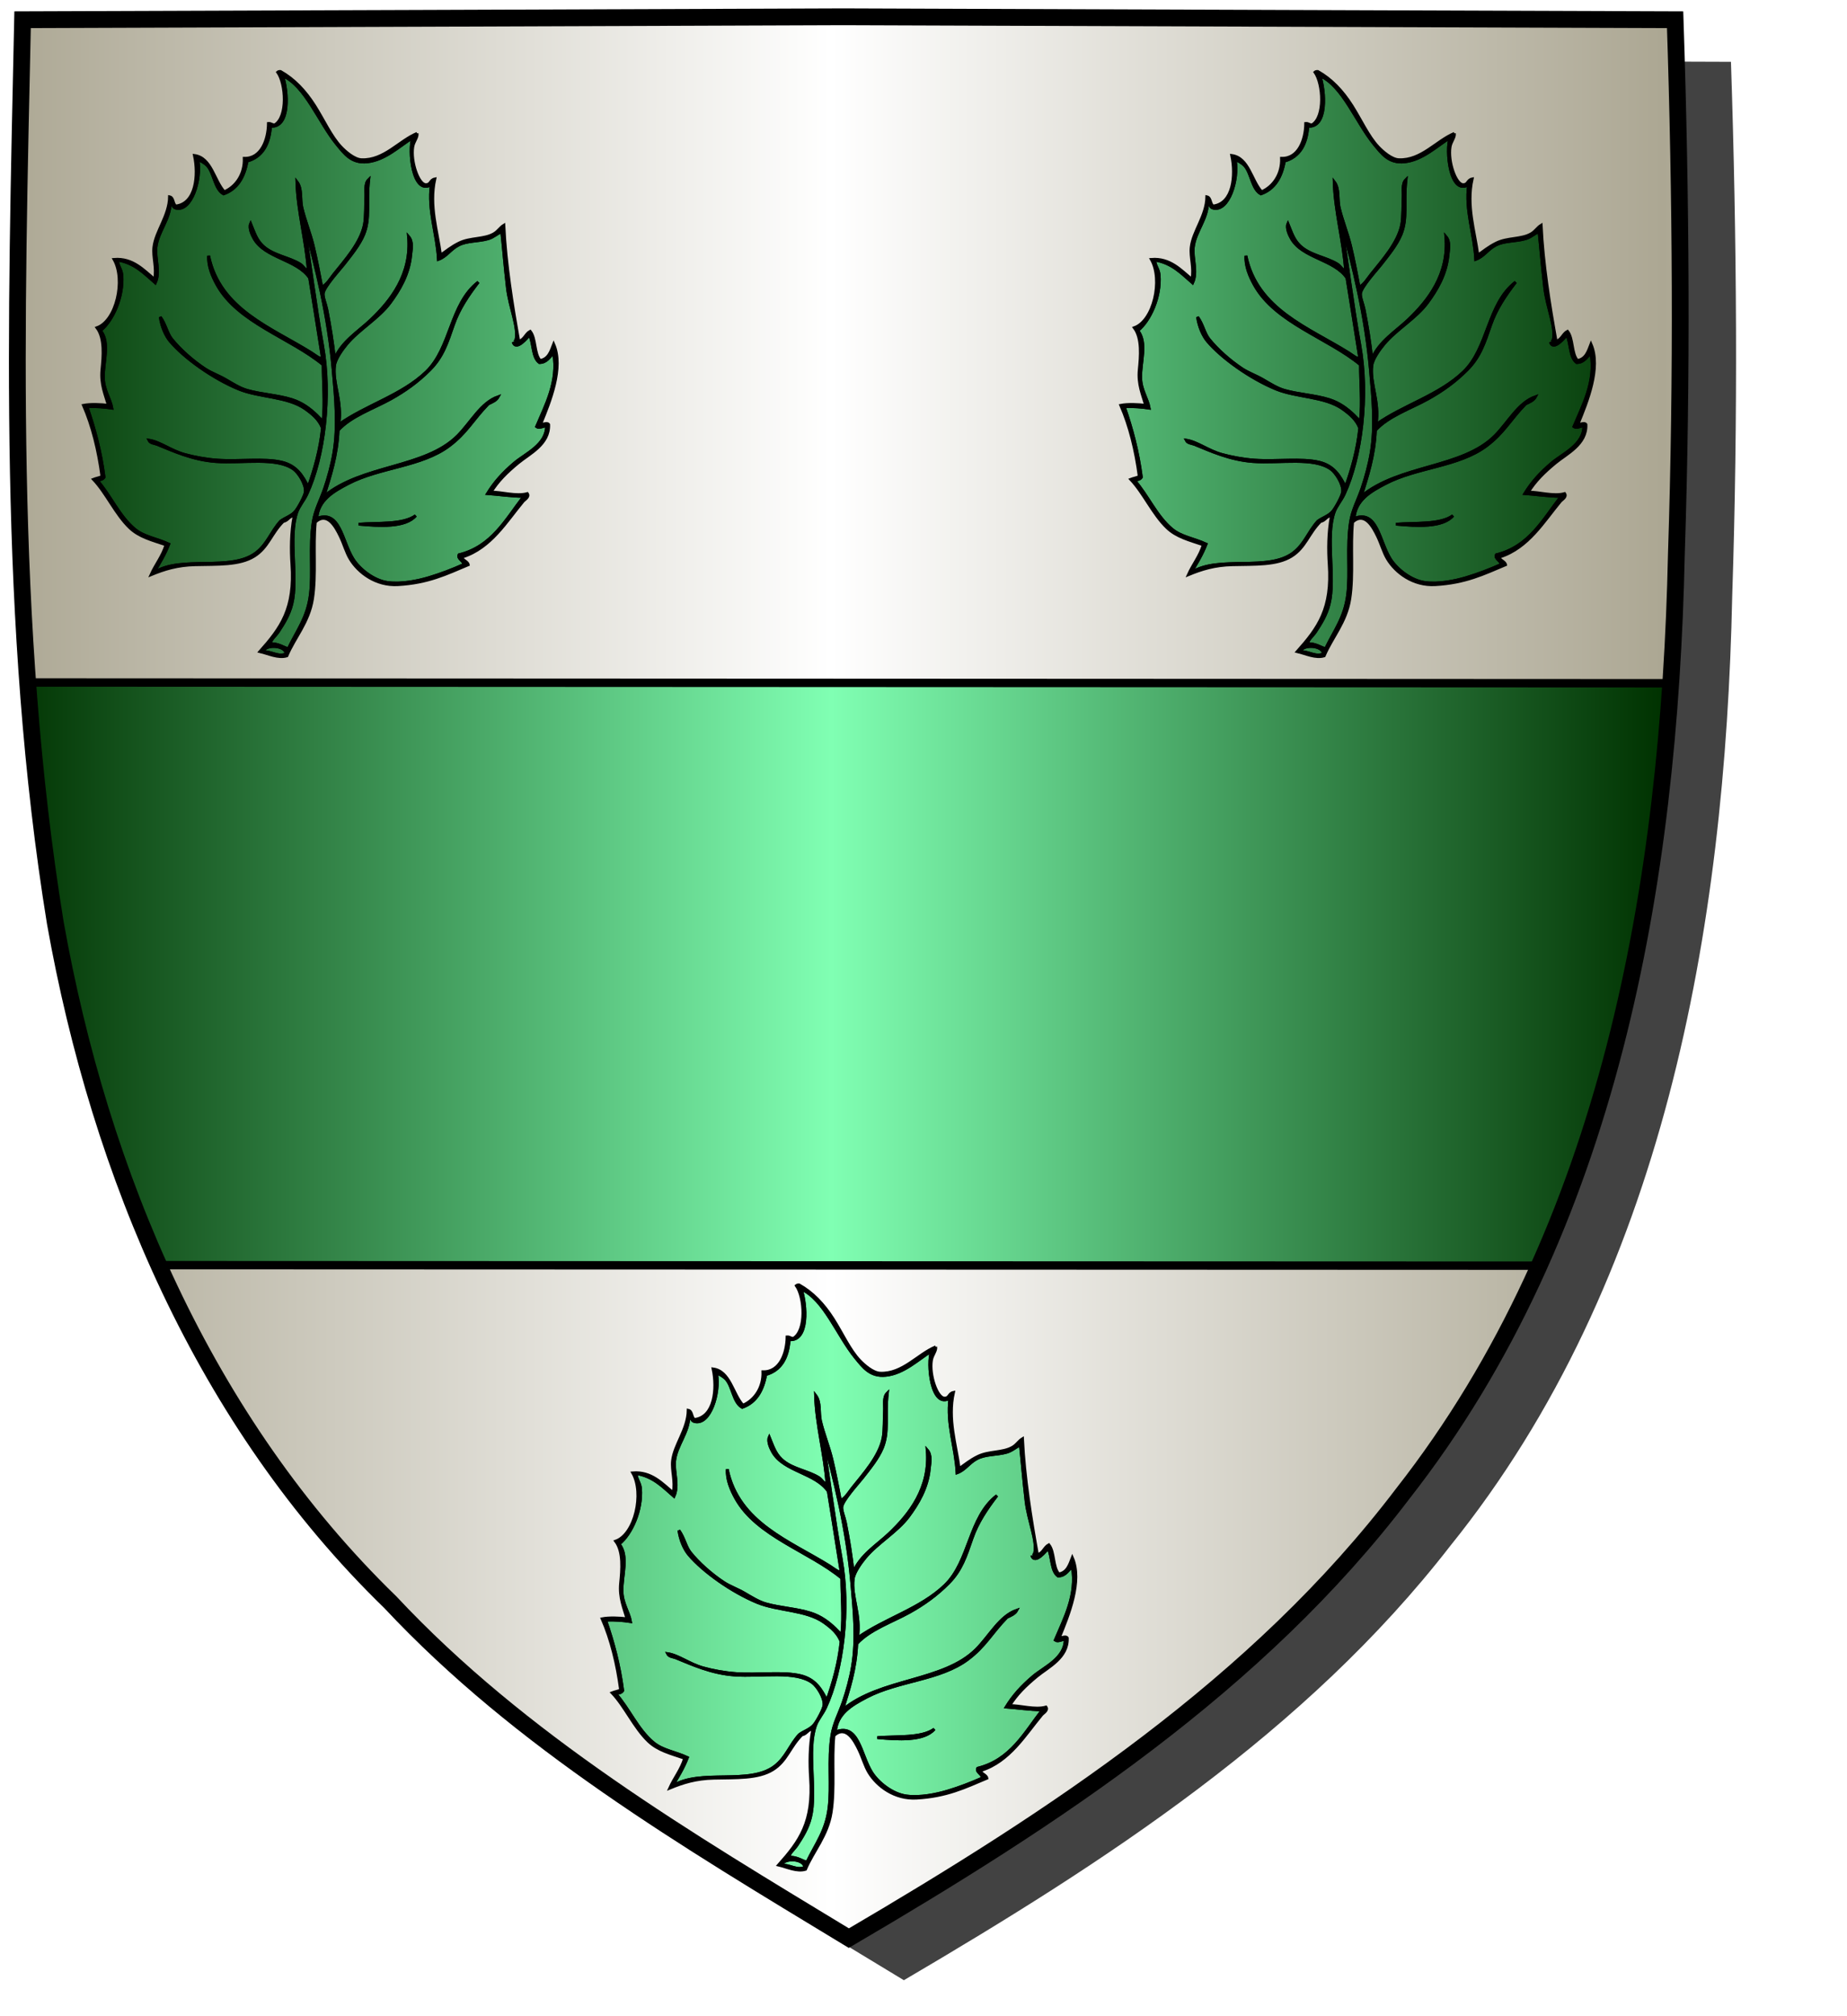 <?xml version="1.0" encoding="UTF-8" standalone="no"?><svg xmlns="http://www.w3.org/2000/svg" xmlns:cc="http://creativecommons.org/ns#" xmlns:dc="http://purl.org/dc/elements/1.1/" xmlns:inkscape="http://www.inkscape.org/namespaces/inkscape" xmlns:rdf="http://www.w3.org/1999/02/22-rdf-syntax-ns#" xmlns:sodipodi="http://sodipodi.sourceforge.net/DTD/sodipodi-0.dtd" xmlns:svg="http://www.w3.org/2000/svg" height="720" id="svg2" inkscape:export-filename="ecu_francais_ancien.svg" inkscape:export-xdpi="144" inkscape:export-ydpi="144" inkscape:output_extension="org.inkscape.output.svg.inkscape" inkscape:version="1.0.2-2 (e86c870879, 2021-01-15)" sodipodi:docname="ecu_francais_ancien.svg" sodipodi:version="0.32" version="1.0" width="660">
  <sodipodi:namedview bordercolor="#666666" borderopacity="1.0" gridtolerance="10.0" guidetolerance="10.0" height="680px" id="base" inkscape:current-layer="layer1" inkscape:cx="396.46229" inkscape:cy="478.04383" inkscape:document-rotation="0" inkscape:pageopacity="0.0" inkscape:pageshadow="2" inkscape:window-height="1009" inkscape:window-maximized="1" inkscape:window-width="1920" inkscape:window-x="-8" inkscape:window-y="-8" inkscape:zoom="0.44547727" objecttolerance="10.0" pagecolor="#ffffff" showgrid="false"/>
  
  <g id="layer5" style="display:inline"><path d="M 301.239,6.004 C 203.544,6.380 105.788,6.695 8.069,7.048 C 5.761,114.502 2.462,222.997 19.746,329.451 C 35.733,419.429 73.064,507.742 139.474,572.164 C 186.117,622.007 245.447,657.038 303.324,692.122 C 375.128,649.934 446.745,603.655 498.391,537.006 C 574.740,442.231 596.523,316.491 599.027,197.913 C 601.125,134.313 600.692,70.642 598.580,7.048 C 499.470,6.700 400.325,6.351 301.239,6.004 z" id="path856" style="display:inline;overflow:visible;visibility:visible;opacity:1;fill:#424242;fill-opacity:1;fill-rule:evenodd;stroke:none;stroke-width:1.5;stroke-linecap:round;stroke-linejoin:round;stroke-miterlimit:4;stroke-dasharray:none;stroke-dashoffset:0;stroke-opacity:1;marker:none;marker-start:none;marker-mid:none;marker-end:none;filter:url(#filter3467)" transform="matrix(1.001,0,0,1,19.356,15.028)"/></g><g id="layer3" inkscape:groupmode="layer" inkscape:label="Fond écu" style="display:inline"><path d="M 301.239,6.004 C 203.544,6.380 105.788,6.695 8.069,7.048 C 5.761,114.502 2.462,222.997 19.746,329.451 C 35.733,419.429 73.064,507.742 139.474,572.164 C 186.117,622.007 245.447,657.038 303.324,692.122 C 375.128,649.934 446.745,603.655 498.391,537.006 C 574.740,442.231 596.523,316.491 599.027,197.913 C 601.125,134.313 600.692,70.642 598.580,7.048 C 499.470,6.700 400.325,6.351 301.239,6.004 z" id="path856" style="fill:url(#linearGradientargent);stroke:black;stroke-width:3.000"/></g>
  <g clip-path="url(#clip1)" id="layer4" inkscape:groupmode="layer" inkscape:label="Meubles" sodipodi:insensitive="true" style="fill:#ffffff"><g desc="partition" id="fasce" label="partition"><path d="M 1.000,243.725 L 599.000,244.000 L 599.000,452.000 L 1.000,451.775 L 1.000,243.725 z" id="" style="fill:url(#linearGradientsinople);stroke:black;stroke-width:3.000"/></g><g desc="fresne" id="fresne" label="végétaux"><g id=""><path d="M 100.991,27.039 C 109.166,30.643 113.913,43.619 120.311,51.443 C 123.136,54.897 125.649,58.394 131.242,57.798 C 137.678,57.111 142.777,52.067 147.511,49.155 C 145.886,53.319 147.376,70.033 154.120,65.932 C 152.851,75.208 156.187,83.484 156.662,92.624 C 159.589,91.555 160.841,89.087 163.780,87.540 C 166.889,85.903 170.859,86.292 174.457,85.252 C 176.415,84.686 177.817,83.240 179.287,82.710 C 180.010,89.387 180.398,94.926 181.320,102.792 C 182.158,109.936 185.410,116.936 184.371,121.349 C 184.237,121.919 183.425,122.345 183.354,122.112 C 184.397,125.553 188.612,120.312 189.201,119.570 C 190.717,122.544 190.161,127.591 192.759,129.484 C 195.504,129.432 196.223,127.354 197.844,126.179 C 199.668,136.212 194.873,144.889 191.743,152.362 C 192.741,153.095 194.137,152.054 195.302,152.108 C 195.324,158.873 187.761,162.024 183.862,165.327 C 179.687,168.863 176.724,172.183 174.203,176.257 C 177.750,176.511 182.612,177.226 187.167,177.274 C 180.756,185.522 175.796,195.221 164.034,198.119 C 163.257,199.523 166.165,200.445 165.560,201.678 C 161.532,203.465 157.659,204.955 153.358,206.254 C 149.230,207.500 143.477,208.658 138.614,208.033 C 133.548,207.382 128.445,203.261 126.158,199.644 C 122.124,193.264 121.518,181.843 113.193,185.155 C 113.690,178.588 118.936,175.543 124.378,172.699 C 135.706,166.779 150.558,166.650 160.475,159.226 C 166.790,154.498 168.870,149.960 174.457,144.228 C 175.834,143.571 177.302,143.005 178.016,141.686 C 171.877,143.828 168.356,150.837 163.526,155.667 C 151.793,167.399 129.411,165.886 115.735,177.274 C 118.010,169.974 120.415,162.804 120.819,153.633 C 125.487,148.507 133.556,145.835 139.631,142.448 C 144.755,139.591 149.308,136.353 153.612,132.026 C 158.245,127.368 159.771,122.424 162.001,116.011 C 163.989,110.292 167.255,105.515 170.898,100.758 C 160.787,108.581 161.304,124.154 152.341,132.788 C 143.588,141.220 130.775,144.690 121.074,151.600 C 122.370,143.284 118.734,136.792 119.548,130.500 C 119.850,128.170 122.270,124.789 123.870,122.874 C 128.317,117.552 135.255,113.696 139.376,108.130 C 142.597,103.781 146.107,98.073 146.748,91.099 C 146.921,89.219 147.612,86.383 145.986,84.489 C 147.177,97.964 139.681,107.428 132.513,114.231 C 128.049,118.468 122.154,121.974 119.548,128.213 C 118.818,121.984 117.966,116.544 116.752,110.418 C 116.375,108.515 115.351,106.225 115.481,104.826 C 115.701,102.454 121.368,96.312 122.853,94.403 C 125.335,91.213 128.430,87.486 129.971,83.727 C 132.373,77.868 130.804,72.457 131.750,64.153 C 130.227,65.646 130.876,68.398 130.733,70.508 C 130.572,72.897 130.748,77.449 130.225,80.168 C 128.949,86.794 123.090,93.180 119.294,97.962 C 117.954,99.651 116.774,101.762 114.973,102.538 C 114.002,97.464 113.075,92.578 111.922,87.794 C 110.784,83.072 108.923,78.643 107.855,74.067 C 107.175,71.153 107.999,67.384 106.076,64.916 C 106.367,75.328 109.455,86.410 110.143,96.437 C 109.440,96.991 108.219,94.965 107.347,94.403 C 103.421,91.876 97.536,91.294 93.874,87.794 C 91.620,85.641 90.942,83.303 89.552,79.914 C 88.891,81.407 90.078,83.967 90.823,85.252 C 94.828,92.160 106.123,92.595 110.651,99.233 C 112.192,108.792 113.727,118.359 115.227,127.958 C 114.122,128.226 112.665,126.864 111.160,125.925 C 96.997,117.083 78.546,110.583 74.554,91.353 C 74.297,94.988 75.918,98.754 77.604,101.775 C 85.129,115.252 103.793,120.574 115.481,130.246 C 115.473,136.721 116.169,143.758 115.481,150.074 C 115.010,150.440 113.965,149.033 113.193,148.295 C 110.852,146.055 108.085,143.899 104.296,142.702 C 99.261,141.113 93.499,140.883 88.281,139.398 C 85.804,138.693 83.291,137.130 80.655,135.585 C 78.199,134.144 75.448,133.195 73.283,131.771 C 68.797,128.821 64.226,124.727 61.335,121.095 C 59.650,118.977 59.200,115.910 57.268,113.215 C 57.742,116.663 59.204,119.934 60.827,121.857 C 65.877,127.845 76.130,135.128 85.231,138.889 C 92.686,141.971 102.734,141.464 109.126,146.007 C 111.848,147.942 114.106,149.903 115.227,152.871 C 114.401,160.773 112.413,167.512 110.143,173.970 C 108.170,169.998 106.002,166.341 100.737,165.072 C 94.424,163.551 85.478,164.874 77.604,164.310 C 73.545,164.019 69.304,163.222 65.911,162.276 C 60.968,160.899 57.164,157.788 53.201,157.192 C 53.739,158.304 55.214,158.294 56.251,158.717 C 61.877,161.012 68.829,164.216 77.096,164.818 C 86.751,165.521 98.952,163.036 105.059,167.614 C 106.685,168.834 109.260,172.716 109.126,175.495 C 109.056,176.953 106.621,181.353 105.567,182.613 C 104.131,184.329 101.795,184.942 100.229,186.171 C 96.755,190.070 95.646,194.186 91.586,197.356 C 82.590,204.382 64.805,198.162 54.980,204.474 C 56.899,201.224 58.885,198.041 60.319,194.306 C 55.843,192.234 51.465,191.765 48.117,188.968 C 42.465,184.246 39.499,176.913 34.644,171.428 C 35.781,171.379 36.740,171.151 37.186,170.411 C 35.986,161.189 33.774,152.978 31.085,145.244 C 34.379,145.085 37.250,145.350 39.982,145.753 C 39.360,142.250 37.003,139.298 36.932,134.822 C 36.841,129.169 39.362,122.404 35.915,118.044 C 40.253,114.587 44.185,105.953 43.541,98.216 C 43.359,96.030 41.968,94.798 42.016,92.878 C 48.204,93.893 51.621,97.678 55.489,101.013 C 57.321,97.022 55.298,92.362 55.743,88.302 C 56.347,82.785 60.891,78.107 60.827,72.287 C 61.966,73.001 61.583,74.001 62.861,74.321 C 68.450,75.721 71.980,63.920 70.741,57.289 C 71.406,57.000 73.398,58.383 74.046,59.069 C 76.527,61.698 76.672,67.485 79.892,69.237 C 84.840,67.490 87.260,63.216 88.281,57.544 C 93.706,56.021 96.215,51.581 96.670,45.087 C 103.835,45.673 102.811,32.501 100.991,27.039 M 128.191,187.188 C 135.536,187.854 144.813,188.458 148.528,184.138 C 143.971,187.483 134.806,186.625 128.191,187.188 z" id="" style="fill:url(#linearGradientsinople);stroke:black;stroke-width:1.000"/><path d="M 108.363,78.388 C 113.104,95.805 117.299,112.589 119.040,132.026 C 119.939,142.057 120.907,152.238 119.294,161.768 C 118.579,165.998 117.356,170.493 115.990,174.478 C 114.607,178.508 112.579,182.161 111.922,186.426 C 110.536,195.434 111.906,204.362 110.905,212.355 C 109.879,220.549 106.181,225.091 103.025,231.674 C 101.592,231.378 99.408,229.724 96.670,229.895 C 96.561,228.522 98.366,227.237 99.466,225.573 C 101.302,222.798 103.322,219.608 104.296,215.659 C 106.600,206.317 102.893,191.908 106.076,182.867 C 106.830,180.723 108.592,178.748 109.634,176.512 C 115.811,163.256 118.504,141.308 115.227,123.129 C 112.582,108.458 110.663,92.870 108.363,78.388 z" id="" style="fill:url(#linearGradientsinople);stroke:black;stroke-width:1.000"/><path d="M 148.528,184.138 C 144.813,188.458 135.536,187.854 128.191,187.188 C 134.806,186.625 143.971,187.483 148.528,184.138 z" id="" style="fill:#000000;stroke:black;stroke-width:1.000"/><path d="M 102.262,233.454 C 99.616,234.850 96.912,232.530 93.874,232.691 C 94.927,229.955 101.923,230.342 102.262,233.454 z" id="" style="fill:url(#linearGradientsinople);stroke:black;stroke-width:1.000"/><path d="M 149.036,47.630 C 149.309,49.047 147.818,50.496 147.511,52.459 C 146.681,57.758 149.531,65.829 152.087,65.932 C 154.025,66.011 153.543,64.270 155.391,63.899 C 153.253,73.489 156.297,82.464 157.425,91.099 C 159.510,89.647 161.290,88.138 164.034,86.777 C 168.034,84.793 172.975,85.531 176.490,83.472 C 178.014,82.580 178.708,81.238 180.049,80.422 C 180.721,94.348 183.045,108.761 185.388,121.857 C 187.406,121.334 187.783,119.169 189.455,118.299 C 191.549,120.865 190.799,126.276 193.014,128.721 C 196.057,128.205 196.848,125.437 197.844,122.874 C 201.519,131.262 196.452,143.564 193.268,151.345 C 193.949,151.851 195.423,150.650 196.064,151.600 C 196.359,158.683 189.135,162.014 185.133,165.327 C 181.065,168.694 177.913,171.785 175.474,175.749 C 179.127,175.643 184.494,177.386 188.438,176.257 C 189.282,177.454 187.476,178.378 186.913,179.054 C 180.980,186.172 175.421,195.652 165.305,198.882 C 164.791,199.997 167.156,200.415 167.339,201.678 C 159.450,204.990 153.009,208.184 142.173,208.796 C 134.330,209.238 128.102,204.503 125.141,199.644 C 123.701,197.282 122.965,194.367 121.582,191.510 C 119.961,188.162 116.990,182.561 112.685,186.426 C 111.799,195.284 113.035,205.197 111.668,213.880 C 110.354,222.229 105.264,227.679 102.517,234.216 C 99.483,235.172 95.822,233.382 92.857,232.691 C 100.433,224.169 105.420,217.382 104.296,201.424 C 103.954,196.565 103.952,190.177 105.059,184.392 C 103.591,183.840 102.886,186.067 101.246,186.171 C 96.884,190.491 95.866,195.488 90.823,198.627 C 85.539,201.917 77.763,201.483 69.724,201.678 C 63.352,201.832 58.761,203.261 53.963,205.237 C 55.615,201.550 58.058,198.655 59.302,194.560 C 54.257,192.840 49.786,191.763 46.337,188.459 C 41.287,183.621 38.039,176.092 33.373,171.173 C 34.339,170.784 35.532,170.621 36.423,170.156 C 35.170,160.733 33.043,152.183 29.814,144.736 C 32.286,144.243 36.209,144.420 38.711,144.736 C 37.673,141.097 35.904,137.231 36.423,132.026 C 36.895,127.297 37.495,120.807 34.644,117.028 C 41.596,114.598 44.950,99.972 40.745,92.624 C 47.480,92.080 51.381,96.558 55.234,99.742 C 56.058,95.537 54.580,91.854 54.980,88.302 C 55.626,82.568 60.458,77.120 60.573,70.254 C 62.113,70.577 61.660,72.895 62.861,73.558 C 70.015,72.669 70.992,62.673 69.470,55.510 C 75.530,56.318 76.469,64.437 80.147,68.474 C 84.472,66.600 87.452,62.073 87.264,56.527 C 93.366,56.697 95.836,49.931 95.907,44.071 C 96.918,43.992 97.184,44.658 98.195,44.579 C 102.885,41.768 102.151,29.933 99.212,25.768 C 99.438,25.570 99.786,25.495 100.229,25.514 C 105.032,28.199 109.006,32.338 112.431,37.716 C 115.609,42.707 118.313,48.747 121.836,52.459 C 123.405,54.112 126.578,56.940 129.208,57.035 C 137.276,57.327 142.615,50.280 149.036,47.630 M 96.670,45.087 C 96.215,51.581 93.706,56.021 88.281,57.544 C 87.260,63.216 84.840,67.490 79.892,69.237 C 76.672,67.485 76.527,61.698 74.046,59.069 C 73.398,58.383 71.406,57.000 70.741,57.289 C 71.980,63.920 68.450,75.721 62.861,74.321 C 61.583,74.001 61.966,73.001 60.827,72.287 C 60.891,78.107 56.347,82.785 55.743,88.302 C 55.298,92.362 57.321,97.022 55.489,101.013 C 51.621,97.678 48.204,93.893 42.016,92.878 C 41.968,94.798 43.359,96.030 43.541,98.216 C 44.185,105.953 40.253,114.587 35.915,118.044 C 39.362,122.404 36.841,129.169 36.932,134.822 C 37.003,139.298 39.360,142.250 39.982,145.753 C 37.250,145.350 34.379,145.085 31.085,145.244 C 33.774,152.978 35.986,161.189 37.186,170.411 C 36.740,171.151 35.781,171.379 34.644,171.428 C 39.499,176.913 42.465,184.246 48.117,188.968 C 51.465,191.765 55.843,192.234 60.319,194.306 C 58.885,198.041 56.899,201.224 54.980,204.474 C 64.805,198.162 82.590,204.382 91.586,197.356 C 95.646,194.186 96.755,190.070 100.229,186.171 C 101.795,184.942 104.131,184.329 105.567,182.613 C 106.621,181.353 109.056,176.953 109.126,175.495 C 109.260,172.716 106.685,168.834 105.059,167.614 C 98.952,163.036 86.751,165.521 77.096,164.818 C 68.829,164.216 61.877,161.012 56.251,158.717 C 55.214,158.294 53.739,158.304 53.201,157.192 C 57.164,157.788 60.968,160.899 65.911,162.276 C 69.304,163.222 73.545,164.019 77.604,164.310 C 85.478,164.874 94.424,163.551 100.737,165.072 C 106.002,166.341 108.170,169.998 110.143,173.970 C 112.413,167.512 114.401,160.773 115.227,152.871 C 114.106,149.903 111.848,147.942 109.126,146.007 C 102.734,141.464 92.686,141.971 85.231,138.889 C 76.130,135.128 65.877,127.845 60.827,121.857 C 59.204,119.934 57.742,116.663 57.268,113.215 C 59.200,115.910 59.650,118.977 61.335,121.095 C 64.226,124.727 68.797,128.821 73.283,131.771 C 75.448,133.195 78.199,134.144 80.655,135.585 C 83.291,137.130 85.804,138.693 88.281,139.398 C 93.499,140.883 99.261,141.113 104.296,142.702 C 108.085,143.899 110.852,146.055 113.193,148.295 C 113.965,149.033 115.010,150.440 115.481,150.074 C 116.169,143.758 115.473,136.721 115.481,130.246 C 103.793,120.574 85.129,115.252 77.604,101.775 C 75.918,98.754 74.297,94.988 74.554,91.353 C 78.546,110.583 96.997,117.083 111.160,125.925 C 112.665,126.864 114.122,128.226 115.227,127.958 C 113.727,118.359 112.192,108.792 110.651,99.233 C 106.123,92.595 94.828,92.160 90.823,85.252 C 90.078,83.967 88.891,81.407 89.552,79.914 C 90.942,83.303 91.620,85.641 93.874,87.794 C 97.536,91.294 103.421,91.876 107.347,94.403 C 108.219,94.965 109.440,96.991 110.143,96.437 C 109.455,86.410 106.367,75.328 106.076,64.916 C 107.999,67.384 107.175,71.153 107.855,74.067 C 108.923,78.643 110.784,83.072 111.922,87.794 C 113.075,92.578 114.002,97.464 114.973,102.538 C 116.774,101.762 117.954,99.651 119.294,97.962 C 123.090,93.180 128.949,86.794 130.225,80.168 C 130.748,77.449 130.572,72.897 130.733,70.508 C 130.876,68.398 130.227,65.646 131.750,64.153 C 130.804,72.457 132.373,77.868 129.971,83.727 C 128.430,87.486 125.335,91.213 122.853,94.403 C 121.368,96.312 115.701,102.454 115.481,104.826 C 115.351,106.225 116.375,108.515 116.752,110.418 C 117.966,116.544 118.818,121.984 119.548,128.213 C 122.154,121.974 128.049,118.468 132.513,114.231 C 139.681,107.428 147.177,97.964 145.986,84.489 C 147.612,86.383 146.921,89.219 146.748,91.099 C 146.107,98.073 142.597,103.781 139.376,108.130 C 135.255,113.696 128.317,117.552 123.870,122.874 C 122.270,124.789 119.850,128.170 119.548,130.500 C 118.734,136.792 122.370,143.284 121.074,151.600 C 130.775,144.690 143.588,141.220 152.341,132.788 C 161.304,124.154 160.787,108.581 170.898,100.758 C 167.255,105.515 163.989,110.292 162.001,116.011 C 159.771,122.424 158.245,127.368 153.612,132.026 C 149.308,136.353 144.755,139.591 139.631,142.448 C 133.556,145.835 125.487,148.507 120.819,153.633 C 120.415,162.804 118.010,169.974 115.735,177.274 C 129.411,165.886 151.793,167.399 163.526,155.667 C 168.356,150.837 171.877,143.828 178.016,141.686 C 177.302,143.005 175.834,143.571 174.457,144.228 C 168.870,149.960 166.790,154.498 160.475,159.226 C 150.558,166.650 135.706,166.779 124.378,172.699 C 118.936,175.543 113.690,178.588 113.193,185.155 C 121.518,181.843 122.124,193.264 126.158,199.644 C 128.445,203.261 133.548,207.382 138.614,208.033 C 143.477,208.658 149.230,207.500 153.358,206.254 C 157.659,204.955 161.532,203.465 165.560,201.678 C 166.165,200.445 163.257,199.523 164.034,198.119 C 175.796,195.221 180.756,185.522 187.167,177.274 C 182.612,177.226 177.750,176.511 174.203,176.257 C 176.724,172.183 179.687,168.863 183.862,165.327 C 187.761,162.024 195.324,158.873 195.302,152.108 C 194.137,152.054 192.741,153.095 191.743,152.362 C 194.873,144.889 199.668,136.212 197.844,126.179 C 196.223,127.354 195.504,129.432 192.759,129.484 C 190.161,127.591 190.717,122.544 189.201,119.570 C 188.612,120.312 184.397,125.553 183.354,122.112 C 183.425,122.345 184.237,121.919 184.371,121.349 C 185.410,116.936 182.158,109.936 181.320,102.792 C 180.398,94.926 180.010,89.387 179.287,82.710 C 177.817,83.240 176.415,84.686 174.457,85.252 C 170.859,86.292 166.889,85.903 163.780,87.540 C 160.841,89.087 159.589,91.555 156.662,92.624 C 156.187,83.484 152.851,75.208 154.120,65.932 C 147.376,70.033 145.886,53.319 147.511,49.155 C 142.777,52.067 137.678,57.111 131.242,57.798 C 125.649,58.394 123.136,54.897 120.311,51.443 C 113.913,43.619 109.166,30.643 100.991,27.039 C 102.811,32.501 103.835,45.673 96.670,45.087 M 115.227,123.129 C 118.504,141.308 115.811,163.256 109.634,176.512 C 108.592,178.748 106.830,180.723 106.076,182.867 C 102.893,191.908 106.600,206.317 104.296,215.659 C 103.322,219.608 101.302,222.798 99.466,225.573 C 98.366,227.237 96.561,228.522 96.670,229.895 C 99.408,229.724 101.592,231.378 103.025,231.674 C 106.181,225.091 109.879,220.549 110.905,212.355 C 111.906,204.362 110.536,195.434 111.922,186.426 C 112.579,182.161 114.607,178.508 115.990,174.478 C 117.356,170.493 118.579,165.998 119.294,161.768 C 120.907,152.238 119.939,142.057 119.040,132.026 C 117.299,112.589 113.104,95.805 108.363,78.388 C 110.663,92.870 112.582,108.458 115.227,123.129 M 93.874,232.691 C 96.912,232.530 99.616,234.850 102.262,233.454 C 101.923,230.342 94.927,229.955 93.874,232.691 z" id="" style="fill:#000000;stroke:black;stroke-width:1.000"/></g></g><g desc="fresne" id="fresne" label="végétaux"><g id=""><path d="M 471.658,27.039 C 479.832,30.643 484.580,43.619 490.978,51.443 C 493.803,54.897 496.316,58.394 501.908,57.798 C 508.344,57.111 513.443,52.067 518.178,49.155 C 516.553,53.319 518.042,70.033 524.787,65.932 C 523.517,75.208 526.854,83.484 527.329,92.624 C 530.256,91.555 531.508,89.087 534.447,87.540 C 537.555,85.903 541.526,86.292 545.123,85.252 C 547.082,84.686 548.484,83.240 549.953,82.710 C 550.677,89.387 551.065,94.926 551.987,102.792 C 552.825,109.936 556.077,116.936 555.037,121.349 C 554.903,121.919 554.091,122.345 554.021,122.112 C 555.064,125.553 559.279,120.312 559.867,119.570 C 561.384,122.544 560.828,127.591 563.426,129.484 C 566.171,129.432 566.889,127.354 568.510,126.179 C 570.334,136.212 565.540,144.889 562.409,152.362 C 563.408,153.095 564.804,152.054 565.968,152.108 C 565.991,158.873 558.428,162.024 554.529,165.327 C 550.353,168.863 547.390,172.183 544.869,176.257 C 548.417,176.511 553.278,177.226 557.834,177.274 C 551.422,185.522 546.462,195.221 534.701,198.119 C 533.924,199.523 536.832,200.445 536.226,201.678 C 532.199,203.465 528.325,204.955 524.024,206.254 C 519.897,207.500 514.144,208.658 509.280,208.033 C 504.215,207.382 499.111,203.261 496.824,199.644 C 492.790,193.264 492.184,181.843 483.860,185.155 C 484.357,178.588 489.603,175.543 495.045,172.699 C 506.372,166.779 521.225,166.650 531.142,159.226 C 537.456,154.498 539.536,149.960 545.123,144.228 C 546.501,143.571 547.968,143.005 548.682,141.686 C 542.543,143.828 539.022,150.837 534.193,155.667 C 522.460,167.399 500.078,165.886 486.402,177.274 C 488.677,169.974 491.082,162.804 491.486,153.633 C 496.154,148.507 504.223,145.835 510.297,142.448 C 515.422,139.591 519.975,136.353 524.279,132.026 C 528.912,127.368 530.437,122.424 532.667,116.011 C 534.656,110.292 537.921,105.515 541.565,100.758 C 531.454,108.581 531.971,124.154 523.008,132.788 C 514.255,141.220 501.442,144.690 491.740,151.600 C 493.037,143.284 489.401,136.792 490.215,130.500 C 490.517,128.170 492.937,124.789 494.537,122.874 C 498.984,117.552 505.922,113.696 510.043,108.130 C 513.264,103.781 516.774,98.073 517.415,91.099 C 517.588,89.219 518.279,86.383 516.652,84.489 C 517.844,97.964 510.347,107.428 503.180,114.231 C 498.716,118.468 492.821,121.974 490.215,128.213 C 489.484,121.984 488.633,116.544 487.419,110.418 C 487.042,108.515 486.018,106.225 486.148,104.826 C 486.368,102.454 492.035,96.312 493.520,94.403 C 496.001,91.213 499.096,87.486 500.637,83.727 C 503.039,77.868 501.471,72.457 502.417,64.153 C 500.894,65.646 501.543,68.398 501.400,70.508 C 501.239,72.897 501.415,77.449 500.892,80.168 C 499.616,86.794 493.757,93.180 489.961,97.962 C 488.620,99.651 487.441,101.762 485.639,102.538 C 484.669,97.464 483.742,92.578 482.589,87.794 C 481.451,83.072 479.589,78.643 478.522,74.067 C 477.842,71.153 478.666,67.384 476.742,64.916 C 477.034,75.328 480.122,86.410 480.809,96.437 C 480.107,96.991 478.886,94.965 478.013,94.403 C 474.088,91.876 468.203,91.294 464.540,87.794 C 462.287,85.641 461.609,83.303 460.219,79.914 C 459.558,81.407 460.745,83.967 461.490,85.252 C 465.495,92.160 476.790,92.595 481.318,99.233 C 482.859,108.792 484.393,118.359 485.894,127.958 C 484.788,128.226 483.331,126.864 481.826,125.925 C 467.664,117.083 449.212,110.583 445.221,91.353 C 444.964,94.988 446.585,98.754 448.271,101.775 C 455.796,115.252 474.460,120.574 486.148,130.246 C 486.139,136.721 486.835,143.758 486.148,150.074 C 485.677,150.440 484.631,149.033 483.860,148.295 C 481.518,146.055 478.752,143.899 474.963,142.702 C 469.927,141.113 464.166,140.883 458.948,139.398 C 456.471,138.693 453.957,137.130 451.322,135.585 C 448.866,134.144 446.115,133.195 443.950,131.771 C 439.464,128.821 434.892,124.727 432.002,121.095 C 430.316,118.977 429.867,115.910 427.935,113.215 C 428.409,116.663 429.871,119.934 431.494,121.857 C 436.544,127.845 446.797,135.128 455.897,138.889 C 463.353,141.971 473.401,141.464 479.793,146.007 C 482.515,147.942 484.772,149.903 485.894,152.871 C 485.068,160.773 483.080,167.512 480.809,173.970 C 478.837,169.998 476.669,166.341 471.404,165.072 C 465.091,163.551 456.145,164.874 448.271,164.310 C 444.212,164.019 439.970,163.222 436.578,162.276 C 431.634,160.899 427.831,157.788 423.867,157.192 C 424.405,158.304 425.881,158.294 426.918,158.717 C 432.544,161.012 439.496,164.216 447.763,164.818 C 457.417,165.521 469.619,163.036 475.725,167.614 C 477.352,168.834 479.927,172.716 479.793,175.495 C 479.722,176.953 477.288,181.353 476.234,182.613 C 474.797,184.329 472.462,184.942 470.895,186.171 C 467.422,190.070 466.312,194.186 462.252,197.356 C 453.256,204.382 435.472,198.162 425.647,204.474 C 427.565,201.224 429.551,198.041 430.985,194.306 C 426.510,192.234 422.132,191.765 418.783,188.968 C 413.132,184.246 410.166,176.913 405.310,171.428 C 406.448,171.379 407.406,171.151 407.853,170.411 C 406.652,161.189 404.441,152.978 401.752,145.244 C 405.046,145.085 407.917,145.350 410.649,145.753 C 410.026,142.250 407.670,139.298 407.598,134.822 C 407.508,129.169 410.029,122.404 406.582,118.044 C 410.920,114.587 414.852,105.953 414.208,98.216 C 414.026,96.030 412.635,94.798 412.682,92.878 C 418.870,93.893 422.287,97.678 426.155,101.013 C 427.988,97.022 425.965,92.362 426.410,88.302 C 427.014,82.785 431.557,78.107 431.494,72.287 C 432.633,73.001 432.250,74.001 433.527,74.321 C 439.116,75.721 442.646,63.920 441.408,57.289 C 442.073,57.000 444.065,58.383 444.712,59.069 C 447.194,61.698 447.339,67.485 450.559,69.237 C 455.507,67.490 457.926,63.216 458.948,57.544 C 464.373,56.021 466.882,51.581 467.337,45.087 C 474.502,45.673 473.477,32.501 471.658,27.039 M 498.858,187.188 C 506.202,187.854 515.480,188.458 519.194,184.138 C 514.637,187.483 505.472,186.625 498.858,187.188 z" id="" style="fill:url(#linearGradientsinople);stroke:black;stroke-width:1.000"/><path d="M 479.030,78.388 C 483.770,95.805 487.965,112.589 489.707,132.026 C 490.605,142.057 491.573,152.238 489.961,161.768 C 489.245,165.998 488.023,170.493 486.656,174.478 C 485.274,178.508 483.245,182.161 482.589,186.426 C 481.203,195.434 482.573,204.362 481.572,212.355 C 480.546,220.549 476.848,225.091 473.692,231.674 C 472.258,231.378 470.075,229.724 467.337,229.895 C 467.228,228.522 469.033,227.237 470.133,225.573 C 471.968,222.798 473.989,219.608 474.963,215.659 C 477.267,206.317 473.560,191.908 476.742,182.867 C 477.497,180.723 479.259,178.748 480.301,176.512 C 486.477,163.256 489.171,141.308 485.894,123.129 C 483.249,108.458 481.330,92.870 479.030,78.388 z" id="" style="fill:url(#linearGradientsinople);stroke:black;stroke-width:1.000"/><path d="M 519.194,184.138 C 515.480,188.458 506.202,187.854 498.858,187.188 C 505.472,186.625 514.637,187.483 519.194,184.138 z" id="" style="fill:#000000;stroke:black;stroke-width:1.000"/><path d="M 472.929,233.454 C 470.283,234.850 467.579,232.530 464.540,232.691 C 465.593,229.955 472.589,230.342 472.929,233.454 z" id="" style="fill:url(#linearGradientsinople);stroke:black;stroke-width:1.000"/><path d="M 519.703,47.630 C 519.976,49.047 518.485,50.496 518.178,52.459 C 517.348,57.758 520.197,65.829 522.753,65.932 C 524.691,66.011 524.210,64.270 526.058,63.899 C 523.920,73.489 526.964,82.464 528.092,91.099 C 530.177,89.647 531.957,88.138 534.701,86.777 C 538.700,84.793 543.642,85.531 547.157,83.472 C 548.680,82.580 549.375,81.238 550.716,80.422 C 551.387,94.348 553.711,108.761 556.054,121.857 C 558.073,121.334 558.450,119.169 560.122,118.299 C 562.216,120.865 561.465,126.276 563.680,128.721 C 566.724,128.205 567.515,125.437 568.510,122.874 C 572.186,131.262 567.119,143.564 563.935,151.345 C 564.615,151.851 566.090,150.650 566.731,151.600 C 567.025,158.683 559.802,162.014 555.800,165.327 C 551.731,168.694 548.580,171.785 546.140,175.749 C 549.794,175.643 555.161,177.386 559.105,176.257 C 559.949,177.454 558.143,178.378 557.579,179.054 C 551.647,186.172 546.088,195.652 535.972,198.882 C 535.458,199.997 537.822,200.415 538.006,201.678 C 530.116,204.990 523.675,208.184 512.839,208.796 C 504.997,209.238 498.769,204.503 495.808,199.644 C 494.368,197.282 493.632,194.367 492.249,191.510 C 490.628,188.162 487.657,182.561 483.352,186.426 C 482.466,195.284 483.702,205.197 482.335,213.880 C 481.020,222.229 475.930,227.679 473.183,234.216 C 470.150,235.172 466.489,233.382 463.523,232.691 C 471.099,224.169 476.087,217.382 474.963,201.424 C 474.620,196.565 474.619,190.177 475.725,184.392 C 474.257,183.840 473.553,186.067 471.912,186.171 C 467.551,190.491 466.532,195.488 461.490,198.627 C 456.205,201.917 448.430,201.483 440.391,201.678 C 434.019,201.832 429.428,203.261 424.630,205.237 C 426.281,201.550 428.725,198.655 429.968,194.560 C 424.923,192.840 420.452,191.763 417.004,188.459 C 411.954,183.621 408.706,176.092 404.039,171.173 C 405.005,170.784 406.198,170.621 407.090,170.156 C 405.837,160.733 403.710,152.183 400.481,144.736 C 402.952,144.243 406.876,144.420 409.378,144.736 C 408.340,141.097 406.570,137.231 407.090,132.026 C 407.562,127.297 408.162,120.807 405.310,117.028 C 412.263,114.598 415.617,99.972 411.411,92.624 C 418.147,92.080 422.048,96.558 425.901,99.742 C 426.724,95.537 425.247,91.854 425.647,88.302 C 426.293,82.568 431.125,77.120 431.239,70.254 C 432.780,70.577 432.326,72.895 433.527,73.558 C 440.682,72.669 441.658,62.673 440.137,55.510 C 446.197,56.318 447.136,64.437 450.813,68.474 C 455.139,66.600 458.119,62.073 457.931,56.527 C 464.033,56.697 466.502,49.931 466.574,44.071 C 467.585,43.992 467.851,44.658 468.862,44.579 C 473.552,41.768 472.818,29.933 469.879,25.768 C 470.105,25.570 470.453,25.495 470.895,25.514 C 475.699,28.199 479.673,32.338 483.097,37.716 C 486.276,42.707 488.979,48.747 492.503,52.459 C 494.072,54.112 497.245,56.940 499.875,57.035 C 507.942,57.327 513.281,50.280 519.703,47.630 M 467.337,45.087 C 466.882,51.581 464.373,56.021 458.948,57.544 C 457.926,63.216 455.507,67.490 450.559,69.237 C 447.339,67.485 447.194,61.698 444.712,59.069 C 444.065,58.383 442.073,57.000 441.408,57.289 C 442.646,63.920 439.116,75.721 433.527,74.321 C 432.250,74.001 432.633,73.001 431.494,72.287 C 431.557,78.107 427.014,82.785 426.410,88.302 C 425.965,92.362 427.988,97.022 426.155,101.013 C 422.287,97.678 418.870,93.893 412.682,92.878 C 412.635,94.798 414.026,96.030 414.208,98.216 C 414.852,105.953 410.920,114.587 406.582,118.044 C 410.029,122.404 407.508,129.169 407.598,134.822 C 407.670,139.298 410.026,142.250 410.649,145.753 C 407.917,145.350 405.046,145.085 401.752,145.244 C 404.441,152.978 406.652,161.189 407.853,170.411 C 407.406,171.151 406.448,171.379 405.310,171.428 C 410.166,176.913 413.132,184.246 418.783,188.968 C 422.132,191.765 426.510,192.234 430.985,194.306 C 429.551,198.041 427.565,201.224 425.647,204.474 C 435.472,198.162 453.256,204.382 462.252,197.356 C 466.312,194.186 467.422,190.070 470.895,186.171 C 472.462,184.942 474.797,184.329 476.234,182.613 C 477.288,181.353 479.722,176.953 479.793,175.495 C 479.927,172.716 477.352,168.834 475.725,167.614 C 469.619,163.036 457.417,165.521 447.763,164.818 C 439.496,164.216 432.544,161.012 426.918,158.717 C 425.881,158.294 424.405,158.304 423.867,157.192 C 427.831,157.788 431.634,160.899 436.578,162.276 C 439.970,163.222 444.212,164.019 448.271,164.310 C 456.145,164.874 465.091,163.551 471.404,165.072 C 476.669,166.341 478.837,169.998 480.809,173.970 C 483.080,167.512 485.068,160.773 485.894,152.871 C 484.772,149.903 482.515,147.942 479.793,146.007 C 473.401,141.464 463.353,141.971 455.897,138.889 C 446.797,135.128 436.544,127.845 431.494,121.857 C 429.871,119.934 428.409,116.663 427.935,113.215 C 429.867,115.910 430.316,118.977 432.002,121.095 C 434.892,124.727 439.464,128.821 443.950,131.771 C 446.115,133.195 448.866,134.144 451.322,135.585 C 453.957,137.130 456.471,138.693 458.948,139.398 C 464.166,140.883 469.927,141.113 474.963,142.702 C 478.752,143.899 481.518,146.055 483.860,148.295 C 484.631,149.033 485.677,150.440 486.148,150.074 C 486.835,143.758 486.139,136.721 486.148,130.246 C 474.460,120.574 455.796,115.252 448.271,101.775 C 446.585,98.754 444.964,94.988 445.221,91.353 C 449.212,110.583 467.664,117.083 481.826,125.925 C 483.331,126.864 484.788,128.226 485.894,127.958 C 484.393,118.359 482.859,108.792 481.318,99.233 C 476.790,92.595 465.495,92.160 461.490,85.252 C 460.745,83.967 459.558,81.407 460.219,79.914 C 461.609,83.303 462.287,85.641 464.540,87.794 C 468.203,91.294 474.088,91.876 478.013,94.403 C 478.886,94.965 480.107,96.991 480.809,96.437 C 480.122,86.410 477.034,75.328 476.742,64.916 C 478.666,67.384 477.842,71.153 478.522,74.067 C 479.589,78.643 481.451,83.072 482.589,87.794 C 483.742,92.578 484.669,97.464 485.639,102.538 C 487.441,101.762 488.620,99.651 489.961,97.962 C 493.757,93.180 499.616,86.794 500.892,80.168 C 501.415,77.449 501.239,72.897 501.400,70.508 C 501.543,68.398 500.894,65.646 502.417,64.153 C 501.471,72.457 503.039,77.868 500.637,83.727 C 499.096,87.486 496.001,91.213 493.520,94.403 C 492.035,96.312 486.368,102.454 486.148,104.826 C 486.018,106.225 487.042,108.515 487.419,110.418 C 488.633,116.544 489.484,121.984 490.215,128.213 C 492.821,121.974 498.716,118.468 503.180,114.231 C 510.347,107.428 517.844,97.964 516.652,84.489 C 518.279,86.383 517.588,89.219 517.415,91.099 C 516.774,98.073 513.264,103.781 510.043,108.130 C 505.922,113.696 498.984,117.552 494.537,122.874 C 492.937,124.789 490.517,128.170 490.215,130.500 C 489.401,136.792 493.037,143.284 491.740,151.600 C 501.442,144.690 514.255,141.220 523.008,132.788 C 531.971,124.154 531.454,108.581 541.565,100.758 C 537.921,105.515 534.656,110.292 532.667,116.011 C 530.437,122.424 528.912,127.368 524.279,132.026 C 519.975,136.353 515.422,139.591 510.297,142.448 C 504.223,145.835 496.154,148.507 491.486,153.633 C 491.082,162.804 488.677,169.974 486.402,177.274 C 500.078,165.886 522.460,167.399 534.193,155.667 C 539.022,150.837 542.543,143.828 548.682,141.686 C 547.968,143.005 546.501,143.571 545.123,144.228 C 539.536,149.960 537.456,154.498 531.142,159.226 C 521.225,166.650 506.372,166.779 495.045,172.699 C 489.603,175.543 484.357,178.588 483.860,185.155 C 492.184,181.843 492.790,193.264 496.824,199.644 C 499.111,203.261 504.215,207.382 509.280,208.033 C 514.144,208.658 519.897,207.500 524.024,206.254 C 528.325,204.955 532.199,203.465 536.226,201.678 C 536.832,200.445 533.924,199.523 534.701,198.119 C 546.462,195.221 551.422,185.522 557.834,177.274 C 553.278,177.226 548.417,176.511 544.869,176.257 C 547.390,172.183 550.353,168.863 554.529,165.327 C 558.428,162.024 565.991,158.873 565.968,152.108 C 564.804,152.054 563.408,153.095 562.409,152.362 C 565.540,144.889 570.334,136.212 568.510,126.179 C 566.889,127.354 566.171,129.432 563.426,129.484 C 560.828,127.591 561.384,122.544 559.867,119.570 C 559.279,120.312 555.064,125.553 554.021,122.112 C 554.091,122.345 554.903,121.919 555.037,121.349 C 556.077,116.936 552.825,109.936 551.987,102.792 C 551.065,94.926 550.677,89.387 549.953,82.710 C 548.484,83.240 547.082,84.686 545.123,85.252 C 541.526,86.292 537.555,85.903 534.447,87.540 C 531.508,89.087 530.256,91.555 527.329,92.624 C 526.854,83.484 523.517,75.208 524.787,65.932 C 518.042,70.033 516.553,53.319 518.178,49.155 C 513.443,52.067 508.344,57.111 501.908,57.798 C 496.316,58.394 493.803,54.897 490.978,51.443 C 484.580,43.619 479.832,30.643 471.658,27.039 C 473.477,32.501 474.502,45.673 467.337,45.087 M 485.894,123.129 C 489.171,141.308 486.477,163.256 480.301,176.512 C 479.259,178.748 477.497,180.723 476.742,182.867 C 473.560,191.908 477.267,206.317 474.963,215.659 C 473.989,219.608 471.968,222.798 470.133,225.573 C 469.033,227.237 467.228,228.522 467.337,229.895 C 470.075,229.724 472.258,231.378 473.692,231.674 C 476.848,225.091 480.546,220.549 481.572,212.355 C 482.573,204.362 481.203,195.434 482.589,186.426 C 483.245,182.161 485.274,178.508 486.656,174.478 C 488.023,170.493 489.245,165.998 489.961,161.768 C 491.573,152.238 490.605,142.057 489.707,132.026 C 487.965,112.589 483.770,95.805 479.030,78.388 C 481.330,92.870 483.249,108.458 485.894,123.129 M 464.540,232.691 C 467.579,232.530 470.283,234.850 472.929,233.454 C 472.589,230.342 465.593,229.955 464.540,232.691 z" id="" style="fill:#000000;stroke:black;stroke-width:1.000"/></g></g><g desc="fresne" id="fresne" label="végétaux"><g id=""><path d="M 286.325,460.372 C 294.499,463.977 299.247,476.953 305.644,484.776 C 308.469,488.231 310.982,491.728 316.575,491.131 C 323.011,490.445 328.110,485.400 332.844,482.488 C 331.219,486.652 332.709,503.366 339.454,499.266 C 338.184,508.541 341.521,516.818 341.996,525.957 C 344.922,524.888 346.174,522.420 349.113,520.873 C 352.222,519.237 356.193,519.625 359.790,518.585 C 361.748,518.019 363.150,516.574 364.620,516.043 C 365.343,522.720 365.731,528.259 366.654,536.125 C 367.491,543.269 370.744,550.269 369.704,554.682 C 369.570,555.252 368.758,555.678 368.687,555.445 C 369.730,558.887 373.945,553.646 374.534,552.903 C 376.050,555.877 375.494,560.924 378.093,562.817 C 380.838,562.766 381.556,560.688 383.177,559.512 C 385.001,569.545 380.206,578.222 377.076,585.695 C 378.075,586.428 379.471,585.387 380.635,585.441 C 380.658,592.206 373.095,595.358 369.196,598.660 C 365.020,602.196 362.057,605.516 359.536,609.591 C 363.084,609.844 367.945,610.559 372.500,610.608 C 366.089,618.856 361.129,628.555 349.368,631.452 C 348.591,632.857 351.499,633.778 350.893,635.011 C 346.866,636.798 342.992,638.288 338.691,639.587 C 334.564,640.833 328.811,641.991 323.947,641.366 C 318.882,640.715 313.778,636.595 311.491,632.978 C 307.457,626.598 306.851,615.176 298.527,618.488 C 299.024,611.921 304.269,608.876 309.712,606.032 C 321.039,600.112 335.891,599.984 345.809,592.559 C 352.123,587.832 354.203,583.293 359.790,577.561 C 361.167,576.905 362.635,576.338 363.349,575.019 C 357.210,577.161 353.689,584.170 348.859,589.000 C 337.127,600.733 314.745,599.219 301.069,610.608 C 303.344,603.308 305.748,596.137 306.153,586.966 C 310.821,581.840 318.889,579.168 324.964,575.781 C 330.088,572.924 334.642,569.686 338.945,565.359 C 343.578,560.701 345.104,555.757 347.334,549.344 C 349.322,543.626 352.588,538.849 356.231,534.092 C 346.121,541.915 346.637,557.488 337.674,566.122 C 328.921,574.553 316.109,578.024 306.407,584.933 C 307.704,576.617 304.068,570.125 304.882,563.834 C 305.183,561.504 307.604,558.122 309.203,556.208 C 313.650,550.885 320.588,547.029 324.710,541.464 C 327.931,537.115 331.440,531.407 332.082,524.432 C 332.255,522.553 332.946,519.716 331.319,517.823 C 332.510,531.297 325.014,540.761 317.846,547.565 C 313.382,551.802 307.488,555.307 304.882,561.546 C 304.151,555.317 303.300,549.878 302.085,543.752 C 301.708,541.848 300.684,539.559 300.814,538.159 C 301.035,535.787 306.702,529.646 308.186,527.737 C 310.668,524.546 313.763,520.819 315.304,517.060 C 317.706,511.201 316.137,505.790 317.084,497.486 C 315.560,498.979 316.209,501.731 316.067,503.841 C 315.905,506.230 316.082,510.783 315.558,513.501 C 314.282,520.128 308.423,526.513 304.628,531.296 C 303.287,532.984 302.108,535.096 300.306,535.871 C 299.335,530.798 298.408,525.911 297.256,521.127 C 296.118,516.405 294.256,511.976 293.188,507.400 C 292.509,504.487 293.332,500.717 291.409,498.249 C 291.701,508.662 294.788,519.743 295.476,529.770 C 294.774,530.324 293.553,528.299 292.680,527.737 C 288.755,525.209 282.869,524.627 279.207,521.127 C 276.953,518.974 276.275,516.636 274.885,513.247 C 274.224,514.740 275.412,517.300 276.157,518.585 C 280.161,525.494 291.457,525.929 295.985,532.567 C 297.526,542.126 299.060,551.692 300.560,561.292 C 299.455,561.559 297.998,560.198 296.493,559.258 C 282.331,550.416 263.879,543.917 259.887,524.686 C 259.631,528.322 261.251,532.088 262.938,535.109 C 270.463,548.586 289.126,553.908 300.814,563.580 C 300.806,570.054 301.502,577.092 300.814,583.408 C 300.344,583.773 299.298,582.366 298.527,581.628 C 296.185,579.388 293.419,577.232 289.629,576.036 C 284.594,574.446 278.833,574.217 273.614,572.731 C 271.138,572.026 268.624,570.464 265.988,568.918 C 263.532,567.478 260.781,566.529 258.616,565.105 C 254.130,562.155 249.559,558.061 246.669,554.428 C 244.983,552.310 244.533,549.243 242.601,546.548 C 243.075,549.996 244.538,553.267 246.160,555.191 C 251.211,561.178 261.463,568.461 270.564,572.223 C 278.020,575.304 288.067,574.798 294.459,579.340 C 297.182,581.275 299.439,583.237 300.560,586.204 C 299.734,594.106 297.747,600.846 295.476,607.303 C 293.503,603.331 291.336,599.674 286.071,598.406 C 279.758,596.885 270.811,598.207 262.938,597.643 C 258.879,597.352 254.637,596.555 251.244,595.609 C 246.301,594.232 242.498,591.121 238.534,590.525 C 239.072,591.637 240.547,591.628 241.585,592.051 C 247.210,594.346 254.163,597.550 262.429,598.151 C 272.084,598.854 284.285,596.370 290.392,600.948 C 292.018,602.167 294.593,606.049 294.459,608.828 C 294.389,610.286 291.954,614.687 290.900,615.946 C 289.464,617.663 287.128,618.275 285.562,619.505 C 282.089,623.404 280.979,627.519 276.919,630.690 C 267.923,637.715 250.139,631.495 240.314,637.808 C 242.232,634.557 244.218,631.374 245.652,627.639 C 241.176,625.568 236.798,625.099 233.450,622.301 C 227.799,617.579 224.833,610.246 219.977,604.761 C 221.114,604.712 222.073,604.484 222.519,603.744 C 221.319,594.522 219.107,586.311 216.418,578.578 C 219.713,578.418 222.583,578.683 225.315,579.086 C 224.693,575.584 222.336,572.631 222.265,568.155 C 222.175,562.503 224.695,555.737 221.248,551.378 C 225.586,547.921 229.518,539.286 228.874,531.550 C 228.692,529.364 227.302,528.131 227.349,526.211 C 233.537,527.226 236.954,531.012 240.822,534.346 C 242.655,530.355 240.631,525.695 241.076,521.636 C 241.681,516.118 246.224,511.440 246.160,505.621 C 247.300,506.335 246.917,507.335 248.194,507.654 C 253.783,509.054 257.313,497.253 256.074,490.623 C 256.740,490.333 258.731,491.716 259.379,492.402 C 261.861,495.031 262.005,500.819 265.226,502.570 C 270.173,500.824 272.593,496.550 273.614,490.877 C 279.040,489.354 281.548,484.914 282.003,478.421 C 289.168,479.006 288.144,465.834 286.325,460.372 M 313.525,620.522 C 320.869,621.187 330.146,621.791 333.861,617.471 C 329.304,620.816 320.139,619.958 313.525,620.522 z" id="" style="fill:url(#linearGradientsinople);stroke:black;stroke-width:1.000"/><path d="M 293.697,511.722 C 298.437,529.138 302.632,545.922 304.373,565.359 C 305.272,575.390 306.240,585.572 304.628,595.101 C 303.912,599.331 302.689,603.826 301.323,607.811 C 299.941,611.841 297.912,615.494 297.256,619.759 C 295.869,628.768 297.240,637.695 296.239,645.688 C 295.213,653.882 291.514,658.424 288.358,665.008 C 286.925,664.711 284.742,663.058 282.003,663.228 C 281.894,661.855 283.700,660.570 284.799,658.907 C 286.635,656.131 288.655,652.941 289.629,648.993 C 291.934,639.651 288.226,625.241 291.409,616.200 C 292.163,614.057 293.925,612.082 294.968,609.845 C 301.144,596.590 303.837,574.641 300.560,556.462 C 297.915,541.791 295.996,526.203 293.697,511.722 z" id="" style="fill:url(#linearGradientsinople);stroke:black;stroke-width:1.000"/><path d="M 333.861,617.471 C 330.146,621.791 320.869,621.187 313.525,620.522 C 320.139,619.958 329.304,620.816 333.861,617.471 z" id="" style="fill:#000000;stroke:black;stroke-width:1.000"/><path d="M 287.596,666.787 C 284.949,668.184 282.245,665.864 279.207,666.024 C 280.260,663.289 287.256,663.675 287.596,666.787 z" id="" style="fill:url(#linearGradientsinople);stroke:black;stroke-width:1.000"/><path d="M 334.370,480.963 C 334.642,482.380 333.152,483.830 332.844,485.793 C 332.015,491.092 334.864,499.162 337.420,499.266 C 339.358,499.344 338.876,497.603 340.725,497.232 C 338.586,506.823 341.630,515.797 342.758,524.432 C 344.843,522.980 346.623,521.471 349.368,520.110 C 353.367,518.127 358.309,518.864 361.824,516.806 C 363.347,515.914 364.041,514.571 365.383,513.755 C 366.054,527.682 368.378,542.095 370.721,555.191 C 372.740,554.668 373.117,552.502 374.788,551.632 C 376.882,554.198 376.132,559.609 378.347,562.054 C 381.390,561.538 382.181,558.771 383.177,556.208 C 386.853,564.595 381.785,576.897 378.601,584.679 C 379.282,585.184 380.757,583.983 381.398,584.933 C 381.692,592.017 374.469,595.347 370.467,598.660 C 366.398,602.028 363.246,605.118 360.807,609.082 C 364.461,608.977 369.828,610.720 373.771,609.591 C 374.615,610.787 372.809,611.712 372.246,612.387 C 366.314,619.506 360.755,628.985 350.639,632.215 C 350.125,633.330 352.489,633.748 352.672,635.011 C 344.783,638.323 338.342,641.518 327.506,642.129 C 319.664,642.572 313.435,637.836 310.474,632.978 C 309.035,630.616 308.298,627.700 306.915,624.843 C 305.295,621.495 302.324,615.894 298.018,619.759 C 297.133,628.617 298.368,638.530 297.001,647.213 C 295.687,655.562 290.597,661.013 287.850,667.550 C 284.817,668.505 281.156,666.716 278.190,666.024 C 285.766,657.502 290.754,650.716 289.629,634.757 C 289.287,629.898 289.285,623.510 290.392,617.725 C 288.924,617.173 288.220,619.401 286.579,619.505 C 282.218,623.824 281.199,628.822 276.157,631.961 C 270.872,635.250 263.096,634.817 255.057,635.011 C 248.685,635.166 244.095,636.595 239.297,638.570 C 240.948,634.883 243.392,631.989 244.635,627.893 C 239.590,626.173 235.119,625.096 231.671,621.793 C 226.621,616.954 223.373,609.425 218.706,604.507 C 219.672,604.117 220.865,603.954 221.757,603.490 C 220.503,594.066 218.377,585.517 215.147,578.069 C 217.619,577.577 221.542,577.753 224.044,578.069 C 223.007,574.430 221.237,570.564 221.757,565.359 C 222.229,560.631 222.829,554.140 219.977,550.361 C 226.929,547.932 230.283,533.305 226.078,525.957 C 232.814,525.413 236.714,529.891 240.568,533.075 C 241.391,528.871 239.914,525.187 240.314,521.636 C 240.959,515.902 245.792,510.453 245.906,503.587 C 247.447,503.911 246.993,506.229 248.194,506.892 C 255.349,506.003 256.325,496.006 254.803,488.843 C 260.864,489.651 261.803,497.770 265.480,501.808 C 269.805,499.933 272.785,495.406 272.598,489.860 C 278.700,490.030 281.169,483.264 281.241,477.404 C 282.252,477.325 282.518,477.991 283.528,477.912 C 288.219,475.102 287.485,463.266 284.545,459.101 C 284.772,458.904 285.119,458.828 285.562,458.847 C 290.366,461.532 294.340,465.671 297.764,471.049 C 300.943,476.040 303.646,482.081 307.170,485.793 C 308.739,487.446 311.912,490.273 314.542,490.368 C 322.609,490.661 327.948,483.613 334.370,480.963 M 282.003,478.421 C 281.548,484.914 279.040,489.354 273.614,490.877 C 272.593,496.550 270.173,500.824 265.226,502.570 C 262.005,500.819 261.861,495.031 259.379,492.402 C 258.731,491.716 256.740,490.333 256.074,490.623 C 257.313,497.253 253.783,509.054 248.194,507.654 C 246.917,507.335 247.300,506.335 246.160,505.621 C 246.224,511.440 241.681,516.118 241.076,521.636 C 240.631,525.695 242.655,530.355 240.822,534.346 C 236.954,531.012 233.537,527.226 227.349,526.211 C 227.302,528.131 228.692,529.364 228.874,531.550 C 229.518,539.286 225.586,547.921 221.248,551.378 C 224.695,555.737 222.175,562.503 222.265,568.155 C 222.336,572.631 224.693,575.584 225.315,579.086 C 222.583,578.683 219.713,578.418 216.418,578.578 C 219.107,586.311 221.319,594.522 222.519,603.744 C 222.073,604.484 221.114,604.712 219.977,604.761 C 224.833,610.246 227.799,617.579 233.450,622.301 C 236.798,625.099 241.176,625.568 245.652,627.639 C 244.218,631.374 242.232,634.557 240.314,637.808 C 250.139,631.495 267.923,637.715 276.919,630.690 C 280.979,627.519 282.089,623.404 285.562,619.505 C 287.128,618.275 289.464,617.663 290.900,615.946 C 291.954,614.687 294.389,610.286 294.459,608.828 C 294.593,606.049 292.018,602.167 290.392,600.948 C 284.285,596.370 272.084,598.854 262.429,598.151 C 254.163,597.550 247.210,594.346 241.585,592.051 C 240.547,591.628 239.072,591.637 238.534,590.525 C 242.498,591.121 246.301,594.232 251.244,595.609 C 254.637,596.555 258.879,597.352 262.938,597.643 C 270.811,598.207 279.758,596.885 286.071,598.406 C 291.336,599.674 293.503,603.331 295.476,607.303 C 297.747,600.846 299.734,594.106 300.560,586.204 C 299.439,583.237 297.182,581.275 294.459,579.340 C 288.067,574.798 278.020,575.304 270.564,572.223 C 261.463,568.461 251.211,561.178 246.160,555.191 C 244.538,553.267 243.075,549.996 242.601,546.548 C 244.533,549.243 244.983,552.310 246.669,554.428 C 249.559,558.061 254.130,562.155 258.616,565.105 C 260.781,566.529 263.532,567.478 265.988,568.918 C 268.624,570.464 271.138,572.026 273.614,572.731 C 278.833,574.217 284.594,574.446 289.629,576.036 C 293.419,577.232 296.185,579.388 298.527,581.628 C 299.298,582.366 300.344,583.773 300.814,583.408 C 301.502,577.092 300.806,570.054 300.814,563.580 C 289.126,553.908 270.463,548.586 262.938,535.109 C 261.251,532.088 259.631,528.322 259.887,524.686 C 263.879,543.917 282.331,550.416 296.493,559.258 C 297.998,560.198 299.455,561.559 300.560,561.292 C 299.060,551.692 297.526,542.126 295.985,532.567 C 291.457,525.929 280.161,525.494 276.157,518.585 C 275.412,517.300 274.224,514.740 274.885,513.247 C 276.275,516.636 276.953,518.974 279.207,521.127 C 282.869,524.627 288.755,525.209 292.680,527.737 C 293.553,528.299 294.774,530.324 295.476,529.770 C 294.788,519.743 291.701,508.662 291.409,498.249 C 293.332,500.717 292.509,504.487 293.188,507.400 C 294.256,511.976 296.118,516.405 297.256,521.127 C 298.408,525.911 299.335,530.798 300.306,535.871 C 302.108,535.096 303.287,532.984 304.628,531.296 C 308.423,526.513 314.282,520.128 315.558,513.501 C 316.082,510.783 315.905,506.230 316.067,503.841 C 316.209,501.731 315.560,498.979 317.084,497.486 C 316.137,505.790 317.706,511.201 315.304,517.060 C 313.763,520.819 310.668,524.546 308.186,527.737 C 306.702,529.646 301.035,535.787 300.814,538.159 C 300.684,539.559 301.708,541.848 302.085,543.752 C 303.300,549.878 304.151,555.317 304.882,561.546 C 307.488,555.307 313.382,551.802 317.846,547.565 C 325.014,540.761 332.510,531.297 331.319,517.823 C 332.946,519.716 332.255,522.553 332.082,524.432 C 331.440,531.407 327.931,537.115 324.710,541.464 C 320.588,547.029 313.650,550.885 309.203,556.208 C 307.604,558.122 305.183,561.504 304.882,563.834 C 304.068,570.125 307.704,576.617 306.407,584.933 C 316.109,578.024 328.921,574.553 337.674,566.122 C 346.637,557.488 346.121,541.915 356.231,534.092 C 352.588,538.849 349.322,543.626 347.334,549.344 C 345.104,555.757 343.578,560.701 338.945,565.359 C 334.642,569.686 330.088,572.924 324.964,575.781 C 318.889,579.168 310.821,581.840 306.153,586.966 C 305.748,596.137 303.344,603.308 301.069,610.608 C 314.745,599.219 337.127,600.733 348.859,589.000 C 353.689,584.170 357.210,577.161 363.349,575.019 C 362.635,576.338 361.167,576.905 359.790,577.561 C 354.203,583.293 352.123,587.832 345.809,592.559 C 335.891,599.984 321.039,600.112 309.712,606.032 C 304.269,608.876 299.024,611.921 298.527,618.488 C 306.851,615.176 307.457,626.598 311.491,632.978 C 313.778,636.595 318.882,640.715 323.947,641.366 C 328.811,641.991 334.564,640.833 338.691,639.587 C 342.992,638.288 346.866,636.798 350.893,635.011 C 351.499,633.778 348.591,632.857 349.368,631.452 C 361.129,628.555 366.089,618.856 372.500,610.608 C 367.945,610.559 363.084,609.844 359.536,609.591 C 362.057,605.516 365.020,602.196 369.196,598.660 C 373.095,595.358 380.658,592.206 380.635,585.441 C 379.471,585.387 378.075,586.428 377.076,585.695 C 380.206,578.222 385.001,569.545 383.177,559.512 C 381.556,560.688 380.838,562.766 378.093,562.817 C 375.494,560.924 376.050,555.877 374.534,552.903 C 373.945,553.646 369.730,558.887 368.687,555.445 C 368.758,555.678 369.570,555.252 369.704,554.682 C 370.744,550.269 367.491,543.269 366.654,536.125 C 365.731,528.259 365.343,522.720 364.620,516.043 C 363.150,516.574 361.748,518.019 359.790,518.585 C 356.193,519.625 352.222,519.237 349.113,520.873 C 346.174,522.420 344.922,524.888 341.996,525.957 C 341.521,516.818 338.184,508.541 339.454,499.266 C 332.709,503.366 331.219,486.652 332.844,482.488 C 328.110,485.400 323.011,490.445 316.575,491.131 C 310.982,491.728 308.469,488.231 305.644,484.776 C 299.247,476.953 294.499,463.977 286.325,460.372 C 288.144,465.834 289.168,479.006 282.003,478.421 M 300.560,556.462 C 303.837,574.641 301.144,596.590 294.968,609.845 C 293.925,612.082 292.163,614.057 291.409,616.200 C 288.226,625.241 291.934,639.651 289.629,648.993 C 288.655,652.941 286.635,656.131 284.799,658.907 C 283.700,660.570 281.894,661.855 282.003,663.228 C 284.742,663.058 286.925,664.711 288.358,665.008 C 291.514,658.424 295.213,653.882 296.239,645.688 C 297.240,637.695 295.869,628.768 297.256,619.759 C 297.912,615.494 299.941,611.841 301.323,607.811 C 302.689,603.826 303.912,599.331 304.628,595.101 C 306.240,585.572 305.272,575.390 304.373,565.359 C 302.632,545.922 298.437,529.138 293.697,511.722 C 295.996,526.203 297.915,541.791 300.560,556.462 M 279.207,666.024 C 282.245,665.864 284.949,668.184 287.596,666.787 C 287.256,663.675 280.260,663.289 279.207,666.024 z" id="" style="fill:#000000;stroke:black;stroke-width:1.000"/></g></g></g>
  <g id="layer1" inkscape:groupmode="layer" inkscape:label="Contour final" sodipodi:insensitive="true">
    <path d="M 301.239,6.004 C 203.544,6.38 105.788,6.695 8.069,7.048 5.761,114.502 2.462,222.997 19.746,329.451 35.733,419.429 73.064,507.742 139.474,572.164 186.117,622.007 245.447,657.038 303.324,692.122 376.519,649.239 449.347,601.756 501.311,533.329 575.362,438.858 596.525,315.004 599.027,197.913 601.125,134.313 600.692,70.642 598.58,7.048 499.471,6.7 400.324,6.351 301.239,6.004 Z" id="path857" style="fill:none;stroke:#000000;stroke-width:6;stroke-linecap:butt;stroke-linejoin:miter;stroke-miterlimit:4;stroke-dasharray:none;stroke-opacity:1"/>
  </g>
<defs><linearGradient gradientUnits="userSpaceOnUse" id="linearGradientsinople" spreadMethod="reflect" x1="297" x2="0" y1="100" y2="100"><stop id="stop314" offset="0.000" style="stop-color:#80ffb3;stop-opacity:1.000;"/><stop id="stop315" offset="1.000" style="stop-color:#003200;stop-opacity:1.000;"/></linearGradient><linearGradient gradientUnits="userSpaceOnUse" id="linearGradientargent" spreadMethod="reflect" x1="297" x2="0" y1="100" y2="100"><stop id="stop316" offset="0.000" style="stop-color:#ffffff;stop-opacity:1.000;"/><stop id="stop317" offset="1.000" style="stop-color:#aca793;stop-opacity:1.000;"/></linearGradient><clipPath id="clip1"><path d="M 301.239,6.004 C 203.544,6.380 105.788,6.695 8.069,7.048 C 5.761,114.502 2.462,222.997 19.746,329.451 C 35.733,419.429 73.064,507.742 139.474,572.164 C 186.117,622.007 245.447,657.038 303.324,692.122 C 375.128,649.934 446.745,603.655 498.391,537.006 C 574.740,442.231 596.523,316.491 599.027,197.913 C 601.125,134.313 600.692,70.642 598.580,7.048 C 499.470,6.700 400.325,6.351 301.239,6.004 z"/></clipPath><filter id="filter3467"><feGaussianBlur id="feGaussianBlur3469" stdDeviation="4.571"/></filter></defs></svg>